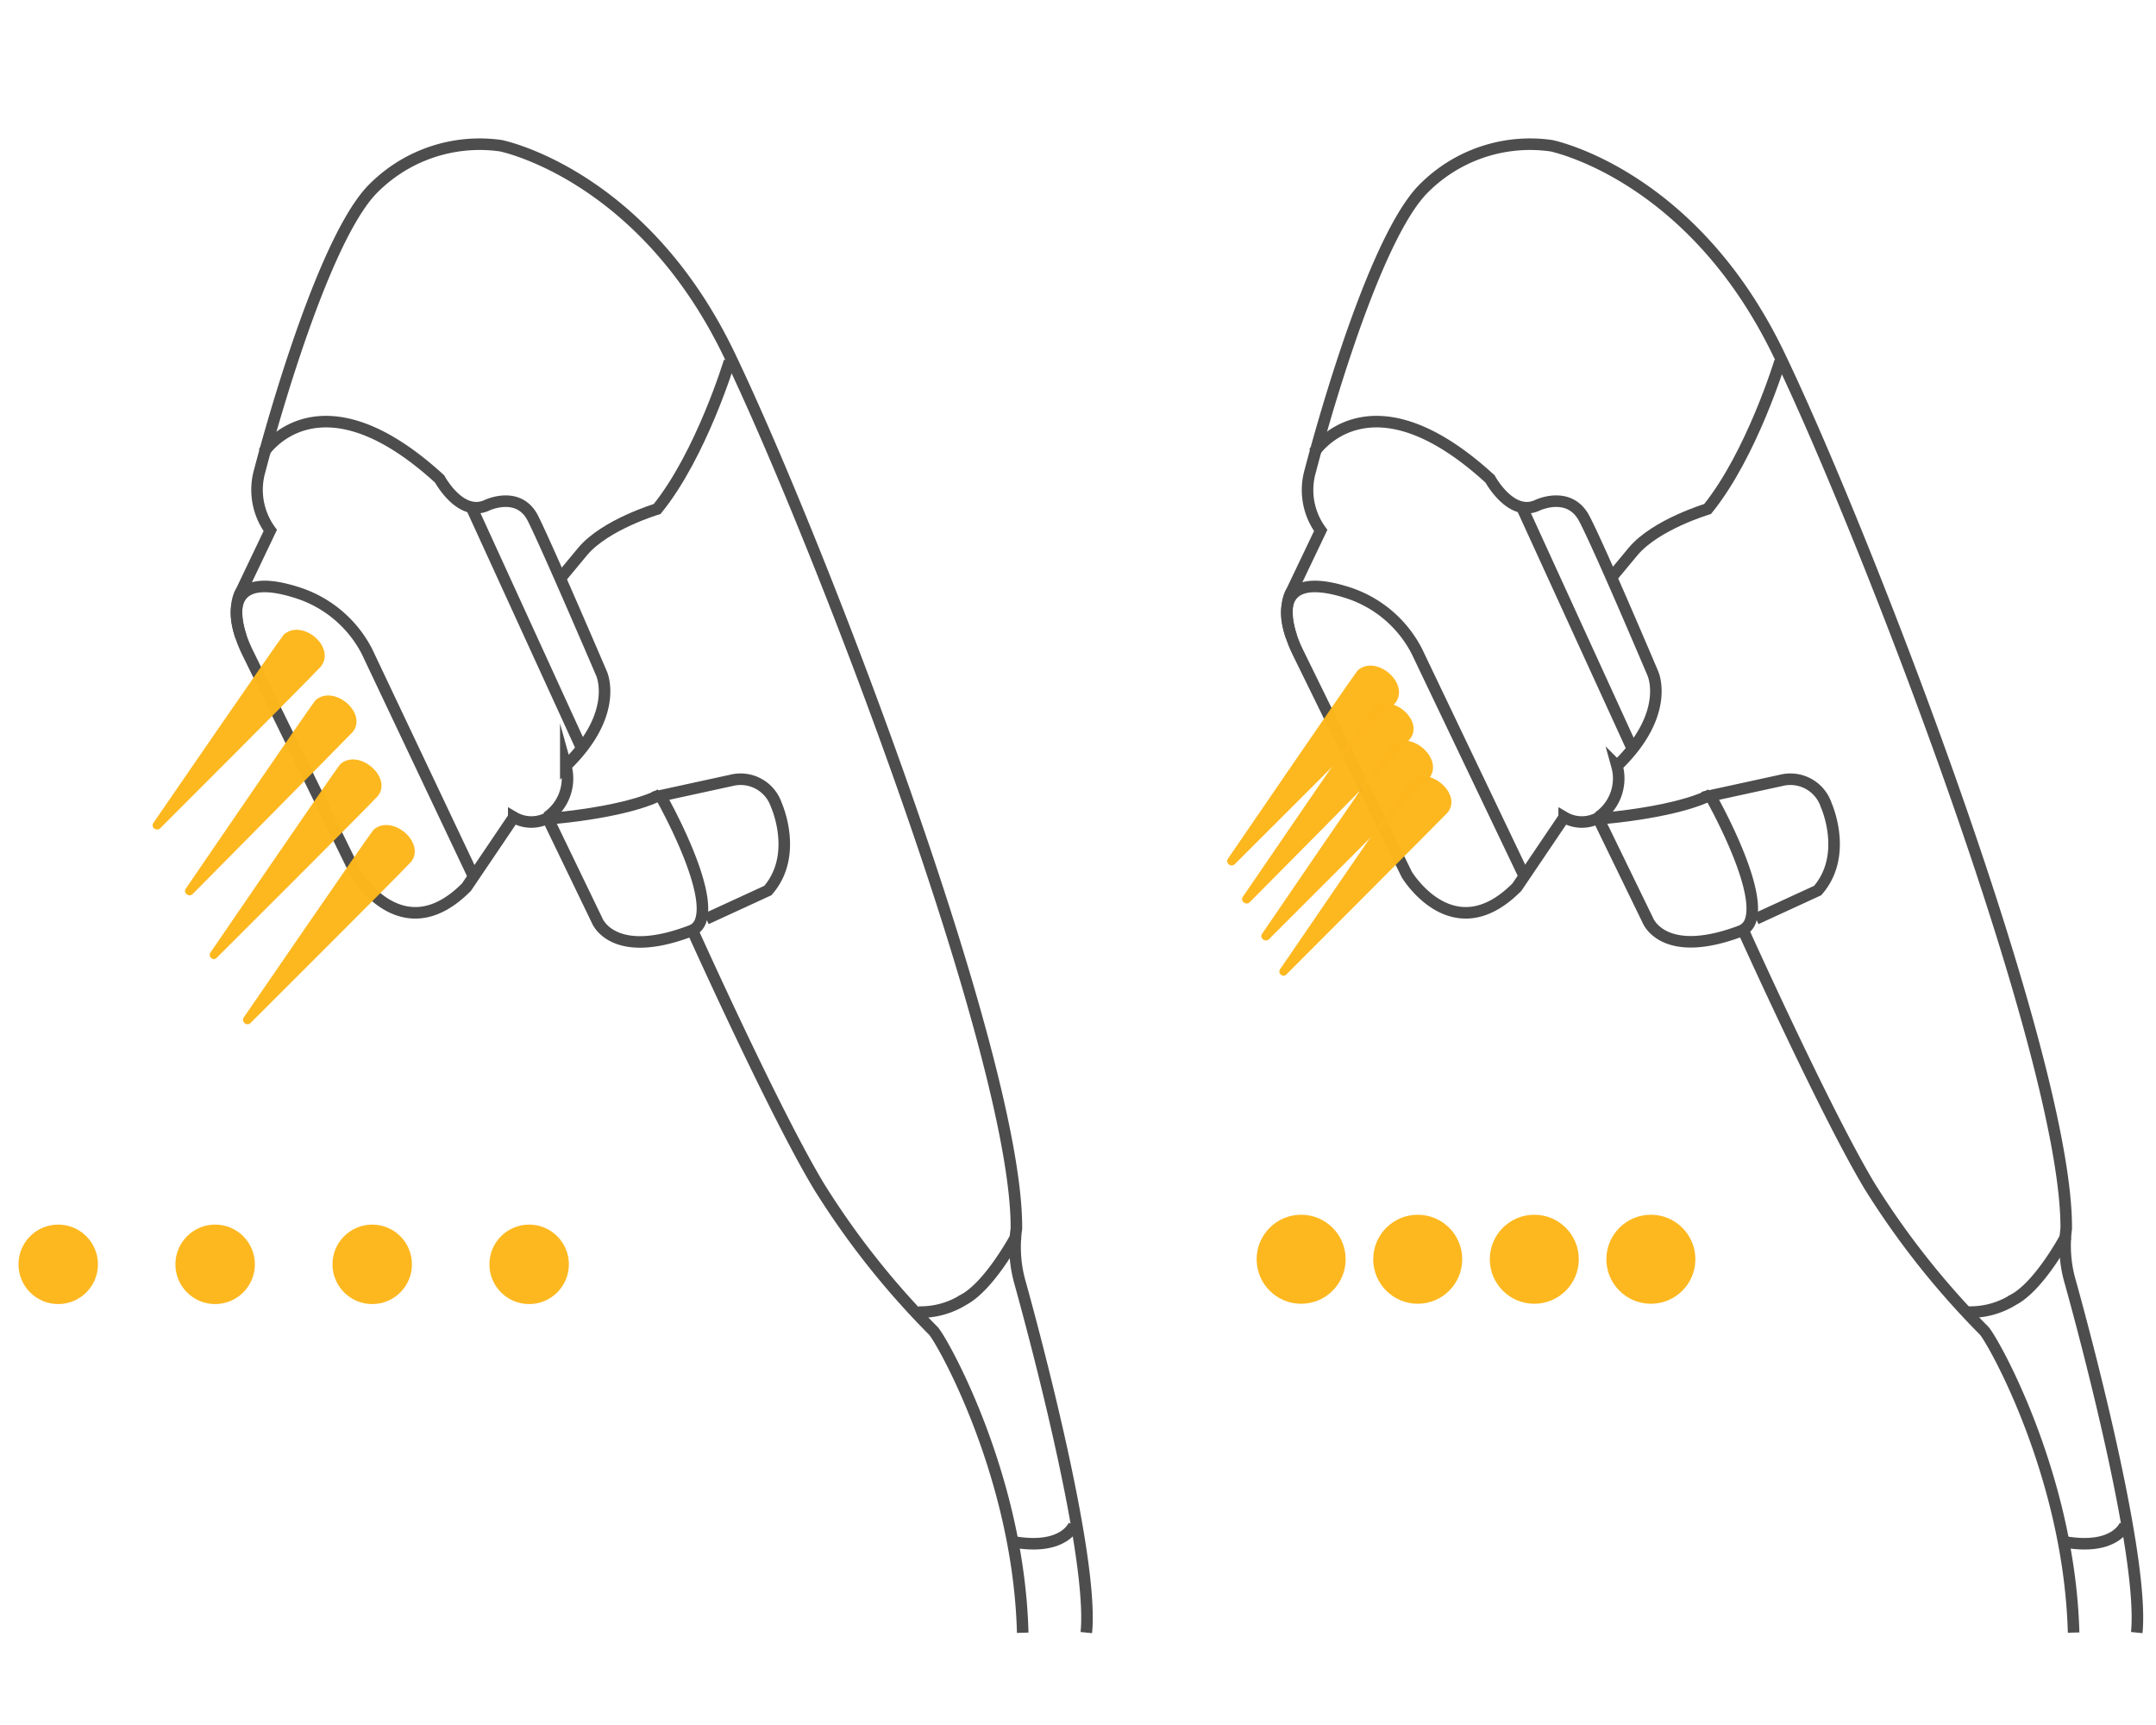 <svg id="Layer_1" data-name="Layer 1" xmlns="http://www.w3.org/2000/svg" viewBox="0 0 140 112"><defs><style>.cls-1{fill:#fdb61c;opacity:0.98;}.cls-2{fill:none;stroke:#4d4d4d;stroke-miterlimit:10;stroke-width:0.75px;}</style></defs><title>Ultraformer-03</title><circle class="cls-1" cx="3.78" cy="82.09" r="2.58"/><circle class="cls-1" cx="13.97" cy="82.09" r="2.58"/><circle class="cls-1" cx="24.17" cy="82.09" r="2.58"/><circle class="cls-1" cx="34.36" cy="82.09" r="2.58"/><circle class="cls-1" cx="84.49" cy="81.76" r="2.89"/><circle class="cls-1" cx="92.06" cy="81.76" r="2.89"/><circle class="cls-1" cx="99.63" cy="81.76" r="2.89"/><circle class="cls-1" cx="107.2" cy="81.76" r="2.89"/><path class="cls-2" d="M70.54,106c.55-5.5-4.31-22.74-4.31-22.74A8.44,8.44,0,0,1,66,79.78c.09-11.09-13-45-18.65-56.75S32.52,9.46,32.52,9.46a9.74,9.74,0,0,0-8.43,2.93c-3.55,3.85-7.22,18.16-7.22,18.16a4.48,4.48,0,0,0,.68,3.89l-1.88,3.94s-.92,1.29.41,4l7.06,14.4s3,5,7.15.82l3.07-4.54a2.26,2.26,0,0,0,2.2.05l3.21,6.65s1,2.66,6.19.64c0,0,5.36,11.92,8.25,16.68a53,53,0,0,0,7.38,9.31c.46.41,5.55,9.26,5.82,19.62"/><path class="cls-2" d="M17.12,29.38s3.54-5.5,11.43,1.72c0,0,1.34,2.5,3.06,1.71,0,0,2.07-1,3,.85s4.45,10.07,4.45,10.07,1.2,2.59-2.32,6a3.05,3.05,0,0,1-1.23,3.34"/><path class="cls-2" d="M47.37,23.46s-1.83,6.05-4.7,9.59c0,0-3.36,1-4.83,2.75l-1.47,1.77"/><path class="cls-2" d="M45,60.39a1.13,1.13,0,0,0,.53-.72c.64-2.26-2.64-8-2.64-8l4.59-1a2.45,2.45,0,0,1,2.93,1.59s1.47,3.24-.55,5.56l-4,1.84"/><path class="cls-2" d="M42.91,51.57s-1.65,1.07-7.24,1.59"/><path class="cls-2" d="M66,80.24s-1.72,3.24-3.43,4.15a5.3,5.3,0,0,1-2.93.8"/><path class="cls-2" d="M69.75,99s-.62,1.71-4,1.1"/><path class="cls-2" d="M15.65,41.33s-1.83-4.58,3.59-2.87a7.72,7.72,0,0,1,4.58,3.82l6.94,14.65"/><line class="cls-2" x1="30.61" y1="32.93" x2="37.82" y2="48.69"/><path class="cls-2" d="M138.75,106c.55-5.5-4.31-22.74-4.31-22.74a8.44,8.44,0,0,1-.27-3.48c.09-11.09-13-45-18.65-56.75S100.73,9.46,100.73,9.46a9.74,9.74,0,0,0-8.43,2.93c-3.55,3.85-7.21,18.16-7.21,18.16a4.46,4.46,0,0,0,.67,3.89l-1.88,3.94s-.92,1.29.41,4l7.06,14.4s3,5,7.15.82l3.07-4.54a2.26,2.26,0,0,0,2.2.05L107,59.75s1,2.66,6.19.64c0,0,5.37,11.92,8.25,16.68a53.53,53.53,0,0,0,7.38,9.31c.46.41,5.55,9.26,5.83,19.62"/><path class="cls-2" d="M85.33,29.38s3.55-5.5,11.43,1.72c0,0,1.35,2.5,3.06,1.71,0,0,2.07-1,3.05.85s4.46,10.07,4.46,10.07,1.19,2.59-2.33,6a3.05,3.05,0,0,1-1.23,3.34"/><path class="cls-2" d="M115.59,23.46s-1.84,6.05-4.71,9.59c0,0-3.36,1-4.83,2.75l-1.47,1.77"/><path class="cls-2" d="M113.17,60.39a1.13,1.13,0,0,0,.53-.72c.64-2.26-2.64-8-2.64-8l4.59-1a2.45,2.45,0,0,1,2.93,1.59s1.47,3.24-.55,5.56l-4,1.84"/><path class="cls-2" d="M111.12,51.57s-1.65,1.07-7.24,1.59"/><path class="cls-2" d="M134.17,80.24s-1.71,3.24-3.43,4.15a5.3,5.3,0,0,1-2.93.8"/><path class="cls-2" d="M138,99s-.61,1.71-4,1.1"/><path class="cls-2" d="M83.86,41.33S82,36.75,87.45,38.46A7.69,7.69,0,0,1,92,42.28L99,56.93"/><line class="cls-2" x1="98.82" y1="32.93" x2="106.03" y2="48.69"/><path class="cls-1" d="M91.54,50.7c-.51.65-8.37,12.16-8.37,12.16s-.22.23,0,.42.4-.05.4-.05S93.1,53.69,94,52.76C95,51.53,92.73,49.63,91.54,50.7Z"/><path class="cls-1" d="M90.36,48.4C89.85,49.05,82,60.56,82,60.56s-.22.23,0,.42.4,0,.4,0,9.56-9.54,10.42-10.47C93.78,49.23,91.55,47.33,90.36,48.4Z"/><path class="cls-1" d="M89.12,46c-.51.65-8.37,12.16-8.37,12.16s-.22.23,0,.42.4,0,.4,0S90.68,49,91.54,48C92.54,46.79,90.31,44.89,89.12,46Z"/><path class="cls-1" d="M88.16,43.53c-.51.65-8.38,12.16-8.38,12.16s-.21.23,0,.42.4,0,.4,0,9.57-9.54,10.43-10.47C91.57,44.36,89.35,42.46,88.16,43.53Z"/><path class="cls-1" d="M24.25,53.88C23.74,54.53,15.87,66,15.87,66s-.21.23,0,.42.4,0,.4,0,9.57-9.54,10.43-10.47C27.66,54.71,25.44,52.81,24.25,53.88Z"/><path class="cls-1" d="M22.09,49.62c-.51.65-8.38,12.16-8.38,12.16s-.21.23,0,.42.4-.05.4-.05,9.57-9.54,10.43-10.47C25.5,50.45,23.28,48.56,22.09,49.62Z"/><path class="cls-1" d="M20.48,45.47c-.51.65-8.37,12.16-8.37,12.16s-.22.23,0,.42.4,0,.4,0S22,48.46,22.9,47.53C23.9,46.3,21.67,44.4,20.48,45.47Z"/><path class="cls-1" d="M18.42,41.21C17.91,41.86,10,53.37,10,53.37s-.21.23,0,.41.4,0,.4,0S20,44.19,20.84,43.27C21.83,42,19.61,40.14,18.42,41.21Z"/></svg>